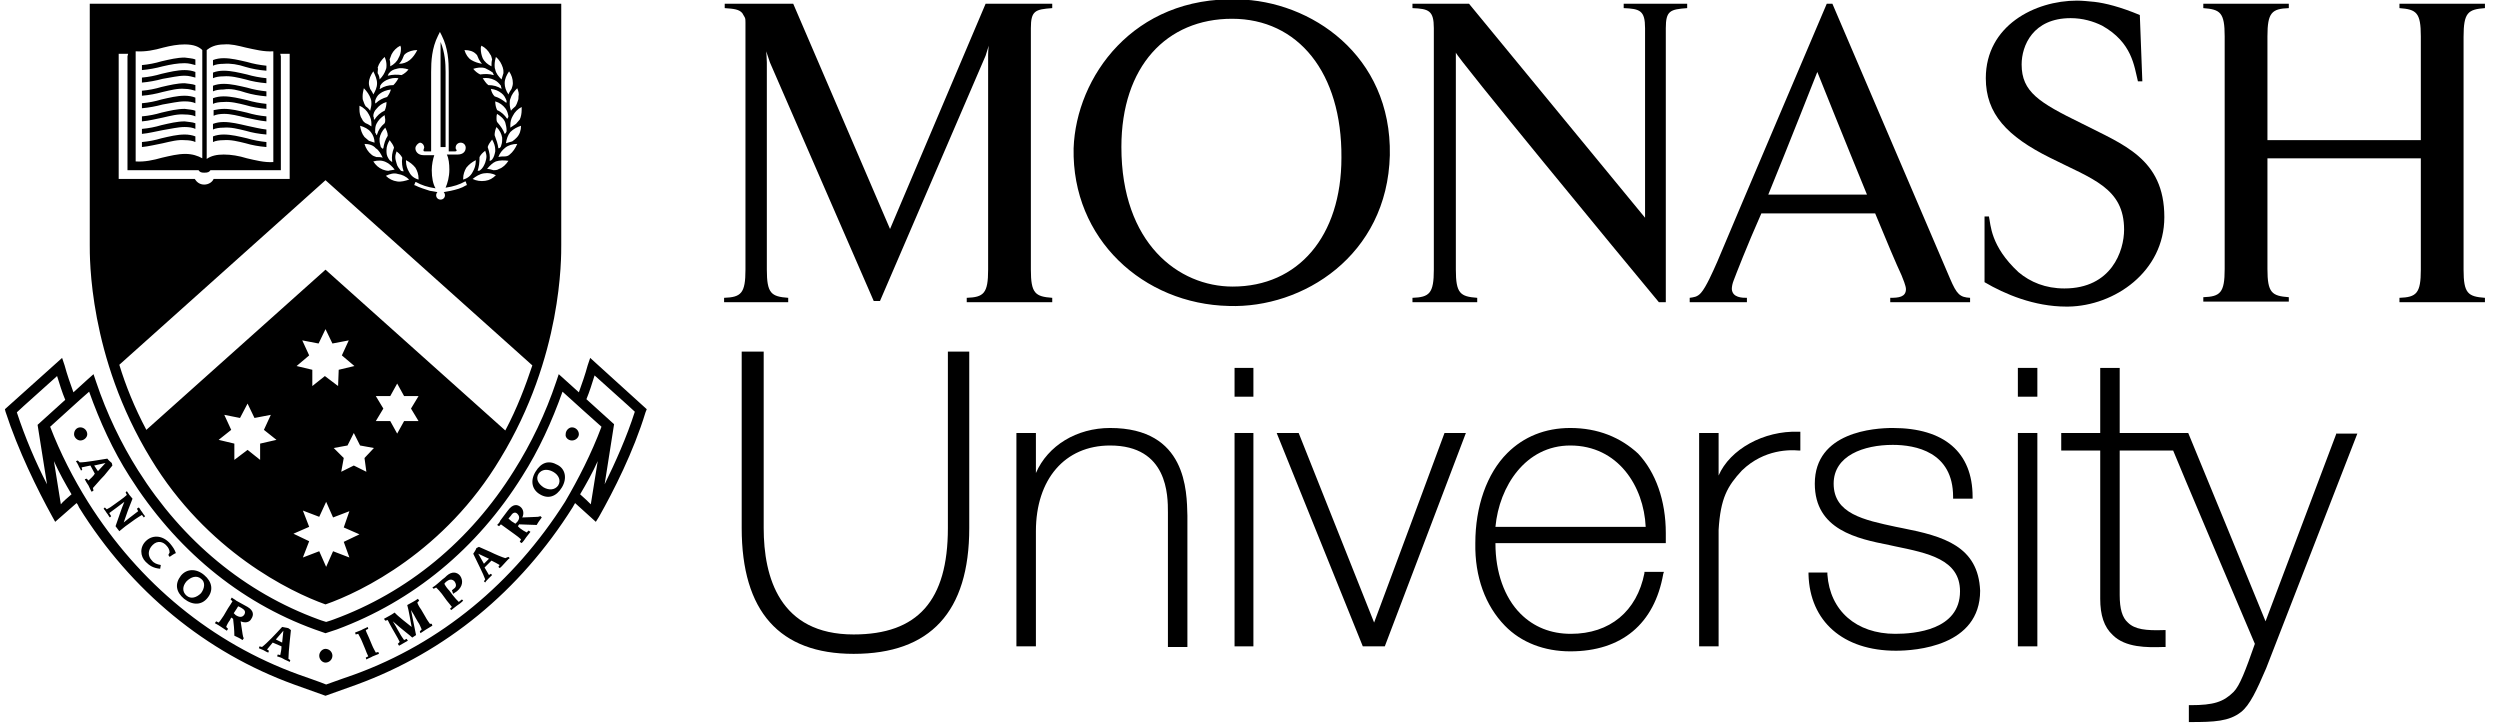<?xml version="1.0" encoding="UTF-8"?>
<svg xmlns="http://www.w3.org/2000/svg" width="124" height="36" viewBox="0 0 124 36" fill="none">
  <g clip-path="url(#clip0_11728_907)">
    <path d="M47.015 17.441V26.193C47.015 29.793 45.518 31.469 42.338 31.469C38.658 31.469 37.879 28.614 37.879 26.193V17.441H36.788V26.193C36.788 30.321 38.658 32.431 42.338 32.431C46.142 32.431 48.075 30.352 48.075 26.193V17.441H47.015Z" fill="black"></path>
    <path d="M55.06 21.228C53.407 21.228 51.973 22.097 51.381 23.462C51.381 22.966 51.381 21.476 51.381 21.476H50.414V32.059H51.381V26.348C51.381 23.773 52.815 22.097 55.06 22.097C57.929 22.097 57.929 24.579 57.929 25.417V32.09H58.895V25.573C58.864 24.362 58.864 21.228 55.06 21.228Z" fill="black"></path>
    <path d="M61.234 21.476V32.059H62.169V21.476H62.076H61.234Z" fill="black"></path>
    <path d="M61.234 18.248V19.676H62.169V18.248H62.076H61.234Z" fill="black"></path>
    <path d="M71.648 21.476C71.648 21.476 68.281 30.569 68.156 30.879C68.031 30.569 64.414 21.476 64.414 21.476H63.323L67.595 32.059H68.686L72.708 21.476H72.584H71.648Z" fill="black"></path>
    <path d="M77.885 21.228C76.637 21.228 75.577 21.662 74.766 22.469C73.737 23.493 73.176 25.138 73.176 26.938C73.145 28.614 73.675 30.041 74.642 31.035C75.452 31.872 76.606 32.307 77.885 32.307C80.441 32.307 82.063 30.942 82.499 28.459L82.531 28.366H81.564V28.428C81.19 30.321 79.849 31.438 77.916 31.438C76.918 31.438 76.076 31.097 75.421 30.445C74.611 29.638 74.174 28.366 74.174 26.969C74.174 26.969 74.174 26.969 74.174 26.938C74.361 26.938 82.624 26.938 82.624 26.938V26.845C82.624 26.721 82.624 26.566 82.624 26.442C82.624 24.828 82.125 23.431 81.252 22.5C80.379 21.693 79.257 21.228 77.885 21.228ZM77.885 22.097C80.254 22.097 81.533 24.114 81.626 26.131C81.439 26.131 74.361 26.131 74.174 26.131C74.361 24.114 75.671 22.097 77.885 22.097Z" fill="black"></path>
    <path d="M85.243 23.586C85.243 23.121 85.243 21.476 85.243 21.476H84.277V32.059H85.243V26.286C85.337 24.703 85.68 24.114 86.397 23.338C87.52 22.252 88.829 22.314 89.204 22.345H89.297V21.414H89.204C87.489 21.352 85.805 22.283 85.243 23.586Z" fill="black"></path>
    <path d="M94.348 26.193L94.036 26.131C92.446 25.79 90.949 25.479 90.949 23.99C90.949 22.593 92.446 22.066 93.88 22.066C95.003 22.066 96.874 22.407 96.874 24.642V24.735H97.841V24.642C97.841 22.438 96.437 21.228 93.88 21.228C92.976 21.228 90.014 21.414 90.014 23.99C90.014 26.286 92.134 26.721 93.693 27.031L93.974 27.093C95.627 27.435 97.217 27.745 97.217 29.328C97.217 31.252 94.972 31.438 94.005 31.438C92.072 31.438 90.762 30.29 90.638 28.49V28.397H89.702V28.49C89.764 30.817 91.417 32.276 94.036 32.276C95.003 32.276 98.215 32.059 98.215 29.297C98.121 27.093 96.406 26.597 94.348 26.193Z" fill="black"></path>
    <path d="M100.086 21.476V32.059H101.053V21.476H100.959H100.086Z" fill="black"></path>
    <path d="M115.895 21.476C115.895 21.476 112.527 30.414 112.371 30.817C112.215 30.414 108.536 21.476 108.536 21.476C108.536 21.476 105.293 21.476 105.137 21.476C105.137 21.321 105.137 18.248 105.137 18.248H105.044H104.171C104.171 18.248 104.171 21.321 104.171 21.476C104.015 21.476 102.237 21.476 102.237 21.476V22.345C102.237 22.345 104.015 22.345 104.171 22.345C104.171 22.531 104.171 29.514 104.171 29.514C104.171 29.576 104.171 29.638 104.171 29.7C104.171 30.507 104.358 31.097 104.794 31.5C105.418 32.121 106.478 32.121 107.32 32.09H107.413V31.252H107.32C106.447 31.283 105.886 31.221 105.543 30.879C105.262 30.631 105.137 30.197 105.137 29.514C105.137 29.514 105.137 22.5 105.137 22.345C105.293 22.345 107.694 22.345 107.788 22.345C107.819 22.469 111.81 31.872 111.841 31.934C111.373 33.269 111.093 34.014 110.781 34.324C110.282 34.821 109.783 34.976 108.661 34.976H108.567V35.814H108.661C109.814 35.814 110.563 35.783 111.155 35.317C111.592 34.976 111.935 34.231 112.402 33.145L116.924 21.507H115.895V21.476Z" fill="black"></path>
    <path d="M100.086 18.248V19.676H101.053V18.248H100.959H100.086Z" fill="black"></path>
    <path d="M60.953 15.176C56.712 15.083 53.158 11.855 53.251 7.355C53.376 3.817 56.214 -0.186 61.39 -0.031C65.007 0.031 69.029 2.731 68.936 7.697C68.811 12.693 64.601 15.3 60.953 15.176ZM61.109 0.931C57.866 0.931 55.621 3.29 55.621 7.293C55.621 12.072 58.459 14.214 61.14 14.214C64.383 14.214 66.535 11.731 66.535 7.821C66.566 3.6 64.383 0.931 61.109 0.931Z" fill="black"></path>
    <path d="M123.253 0.403V0.186H119.013V0.403C119.855 0.465 120.073 0.621 120.073 1.8V6.952H112.465V1.8C112.465 0.621 112.683 0.434 113.525 0.403V0.186H109.284V0.403C110.126 0.465 110.344 0.621 110.344 1.8V13.345C110.344 14.524 110.126 14.71 109.284 14.741V14.959H113.525V14.741C112.683 14.679 112.465 14.524 112.465 13.345V7.852H120.073V13.376C120.073 14.555 119.855 14.741 119.013 14.772V14.99H123.253V14.772C122.412 14.71 122.193 14.555 122.193 13.376V1.831C122.193 0.621 122.412 0.465 123.253 0.403Z" fill="black"></path>
    <path d="M70.058 0.186V0.403C70.869 0.434 71.118 0.528 71.118 1.397V13.376C71.118 14.555 70.9 14.741 70.058 14.772V14.99H73.27V14.772C72.428 14.71 72.21 14.555 72.21 13.376V2.607C72.21 2.793 80.473 12.817 82.281 14.99H82.624V1.397C82.624 0.528 82.843 0.465 83.684 0.403V0.186H80.535V0.403C81.346 0.434 81.595 0.528 81.595 1.397V10.8L72.864 0.186H70.058Z" fill="black"></path>
    <path d="M90.887 0.186H90.607C89.858 1.955 86.366 10.148 85.181 12.972C84.963 13.469 84.62 14.245 84.37 14.524C84.183 14.741 83.996 14.741 83.809 14.772V14.99H86.647V14.772C86.428 14.772 85.929 14.772 85.898 14.338C85.898 14.214 85.929 14.059 85.992 13.903C86.085 13.655 86.647 12.197 87.364 10.583H93.008C93.569 11.948 94.068 13.127 94.317 13.655C94.38 13.81 94.535 14.183 94.535 14.338C94.535 14.741 94.161 14.772 93.756 14.772V14.99H97.716V14.772C97.217 14.741 97.061 14.617 96.718 13.81L90.887 0.186ZM87.707 9.652C88.673 7.293 90.139 3.569 90.139 3.569C90.139 3.569 91.48 6.921 92.602 9.652H87.707Z" fill="black"></path>
    <path d="M35.946 0.186V0.403C36.413 0.434 36.663 0.465 36.819 0.652C36.85 0.714 36.912 0.807 36.944 0.869C36.975 0.931 36.975 1.024 36.975 1.117C36.975 1.21 36.975 1.303 36.975 1.397V13.376C36.975 14.555 36.756 14.741 35.915 14.772V14.99H39.095V14.772C38.253 14.71 38.035 14.555 38.035 13.376V3.103C38.035 2.917 38.004 2.545 38.004 2.545L38.191 3.103L43.336 14.928H43.648L48.886 2.762L49.042 2.265C49.042 2.265 49.011 2.514 49.011 2.731V13.376C49.011 14.555 48.792 14.741 47.95 14.772V14.99H52.191V14.772C51.349 14.71 51.131 14.555 51.131 13.376V1.397C51.131 0.528 51.349 0.465 52.191 0.403V0.186H48.886L44.146 11.359L39.344 0.186H35.946Z" fill="black"></path>
    <path d="M98.433 13.996C99.431 14.586 100.896 15.207 102.487 15.207C102.518 15.207 102.549 15.207 102.58 15.207C104.888 15.176 107.351 13.469 107.351 10.769C107.351 7.852 105.293 7.169 103.235 6.114C101.146 5.09 100.273 4.562 100.273 3.197C100.273 2.265 100.834 0.9 102.705 0.9C103.297 0.9 103.827 1.055 104.264 1.272C105.761 2.11 105.854 3.29 106.041 4.034H106.26L106.135 0.745C105.168 0.341 104.42 0.155 103.89 0.093C103.578 0.062 103.266 0.031 103.017 0.031C100.928 0.031 98.496 1.272 98.496 3.879C98.496 5.648 99.556 6.765 101.676 7.821C103.765 8.876 105.355 9.31 105.355 11.39C105.355 12.445 104.732 14.307 102.393 14.307C101.458 14.307 100.709 13.996 100.117 13.5C98.714 12.197 98.745 11.141 98.651 10.738H98.433V13.996Z" fill="black"></path>
    <path d="M22.101 7.293H21.852V2.079C22.07 2.607 22.101 3.134 22.101 3.569V7.293ZM12.185 5.214C12.497 5.307 12.84 5.369 13.214 5.4V5.152C12.902 5.121 12.56 5.059 12.248 4.965C11.842 4.872 11.468 4.779 11.094 4.779C10.907 4.779 10.72 4.81 10.564 4.872V5.152C10.689 5.09 10.876 5.059 11.094 5.059C11.437 5.028 11.811 5.121 12.185 5.214ZM9.161 5.028C9.379 5.028 9.566 5.059 9.691 5.121V4.841C9.535 4.779 9.348 4.748 9.161 4.748C8.787 4.748 8.412 4.841 8.007 4.934C7.695 5.028 7.383 5.09 7.04 5.121V5.369C7.383 5.338 7.726 5.276 8.069 5.183C8.475 5.121 8.818 5.028 9.161 5.028ZM9.161 4.407C9.379 4.407 9.566 4.469 9.691 4.5V4.221C9.535 4.159 9.348 4.159 9.161 4.128C8.787 4.128 8.412 4.221 8.007 4.314C7.695 4.407 7.383 4.469 7.04 4.5V4.748C7.415 4.717 7.726 4.655 8.069 4.562C8.475 4.469 8.818 4.376 9.161 4.407ZM9.161 5.679C9.379 5.679 9.566 5.71 9.691 5.772V5.493C9.535 5.431 9.348 5.431 9.161 5.4C8.787 5.4 8.412 5.493 8.007 5.586C7.695 5.679 7.383 5.741 7.04 5.772V6.021C7.415 5.99 7.726 5.896 8.069 5.834C8.475 5.741 8.818 5.648 9.161 5.679ZM9.161 3.755C9.379 3.755 9.566 3.817 9.691 3.848V3.569C9.535 3.507 9.348 3.476 9.161 3.476C8.787 3.476 8.412 3.569 8.007 3.662C7.695 3.755 7.383 3.817 7.04 3.848V4.096C7.383 4.065 7.726 4.003 8.069 3.91C8.475 3.848 8.818 3.755 9.161 3.755ZM7.477 22.748C4.39 17.69 4.452 12.755 4.452 12.134V0.186H27.838V12.134C27.838 12.755 27.901 17.69 24.814 22.748C22.07 27.341 17.923 29.359 16.145 29.979C14.399 29.359 10.252 27.341 7.477 22.748ZM13.713 21.817L13.09 21.321L13.433 20.576L12.622 20.731L12.279 20.017L11.905 20.731L11.125 20.576L11.468 21.321L10.845 21.817L11.624 22.003V22.81L12.279 22.314L12.902 22.81V22.003L13.713 21.817ZM17.05 26.876L17.829 26.503L17.05 26.162L17.33 25.355L16.52 25.666L16.177 24.89L15.834 25.634L15.023 25.324L15.335 26.131L14.555 26.472L15.335 26.845L15.023 27.652L15.834 27.341L16.177 28.117L16.52 27.341L17.33 27.652L17.05 26.876ZM15.335 17.628L14.711 18.155L15.491 18.341V19.148L16.114 18.652L16.769 19.148L16.8 18.341L17.58 18.155L16.956 17.628L17.299 16.883L16.488 17.038L16.145 16.324L15.802 17.038L14.992 16.883L15.335 17.628ZM18.079 22.717L18.546 22.221L17.86 22.096L17.549 21.476L17.237 22.096L16.551 22.221L17.05 22.717L16.925 23.4L17.549 23.09L18.172 23.4L18.079 22.717ZM20.386 20.265L20.76 19.645H20.043L19.7 19.024L19.357 19.645H18.64L19.014 20.265L18.64 20.886H19.357L19.7 21.507L20.043 20.886H20.76L20.386 20.265ZM25.874 5.307C25.687 5.4 25.531 5.555 25.438 5.741C25.344 5.896 25.313 6.052 25.313 6.207C25.313 6.238 25.313 6.269 25.313 6.331C25.406 6.269 25.5 6.207 25.593 6.145C25.656 6.083 25.718 5.99 25.78 5.928C25.843 5.803 25.874 5.617 25.874 5.462C25.874 5.4 25.874 5.338 25.874 5.307ZM23.442 8.876C23.629 8.969 23.847 9 24.066 8.969C24.284 8.938 24.44 8.845 24.596 8.69C24.409 8.597 24.221 8.565 24.003 8.597C23.785 8.628 23.598 8.752 23.442 8.876ZM23.442 8.534C23.535 8.379 23.598 8.193 23.598 8.007C23.598 7.976 23.598 7.976 23.598 7.945C23.411 8.038 23.255 8.162 23.13 8.317C23.037 8.472 22.974 8.659 22.974 8.845C22.974 8.876 22.974 8.876 22.974 8.907C23.192 8.845 23.348 8.721 23.442 8.534ZM23.691 8.472C23.691 8.472 23.691 8.503 23.691 8.472C23.754 8.472 23.785 8.472 23.816 8.441C23.941 8.348 24.003 8.224 24.066 8.069C24.097 7.976 24.128 7.852 24.128 7.759C24.128 7.665 24.097 7.572 24.066 7.479C23.941 7.572 23.847 7.665 23.785 7.79C23.785 8.069 23.754 8.286 23.691 8.472ZM24.284 7.976C24.284 8.007 24.284 8.007 24.284 7.976C24.346 7.976 24.377 7.945 24.409 7.914C24.502 7.79 24.533 7.665 24.564 7.51C24.564 7.479 24.564 7.448 24.564 7.417C24.564 7.262 24.502 7.076 24.409 6.921C24.315 7.045 24.221 7.169 24.19 7.293C24.284 7.572 24.315 7.759 24.284 7.976ZM24.72 7.355C24.72 7.386 24.72 7.386 24.72 7.355C24.783 7.355 24.814 7.324 24.845 7.262C24.876 7.169 24.907 7.076 24.907 6.952C24.907 6.921 24.907 6.859 24.907 6.828C24.876 6.641 24.783 6.455 24.627 6.3C24.564 6.424 24.533 6.579 24.533 6.703C24.627 6.952 24.689 7.138 24.72 7.355ZM25.032 6.641C25.032 6.672 25.032 6.672 25.032 6.641C25.095 6.61 25.095 6.579 25.126 6.517C25.126 6.486 25.126 6.486 25.126 6.455C25.126 6.331 25.095 6.207 25.063 6.083C25.001 5.896 24.845 5.772 24.658 5.648C24.627 5.71 24.627 5.803 24.627 5.865C24.627 5.928 24.627 5.99 24.658 6.052C24.845 6.269 24.97 6.455 25.032 6.641ZM25.157 5.896C25.188 5.865 25.219 5.803 25.219 5.772C25.188 5.617 25.157 5.493 25.063 5.369C24.939 5.214 24.783 5.09 24.564 5.028C24.564 5.183 24.596 5.338 24.658 5.462C24.876 5.555 25.032 5.71 25.157 5.896ZM25.126 4.997C25.063 4.841 25.001 4.717 24.876 4.624C24.72 4.5 24.564 4.438 24.346 4.407C24.377 4.562 24.44 4.686 24.533 4.779C24.752 4.841 24.939 4.965 25.095 5.09H25.126C25.126 5.09 25.126 5.059 25.126 4.997ZM24.876 4.407C24.876 4.345 24.845 4.314 24.845 4.252C24.752 4.128 24.658 4.034 24.533 3.972C24.346 3.879 24.159 3.848 23.941 3.879C24.034 4.003 24.097 4.128 24.221 4.221C24.471 4.221 24.689 4.283 24.876 4.407ZM24.752 8.379C24.939 8.317 25.095 8.162 25.219 7.976C25.001 7.945 24.783 7.945 24.596 8.007C24.44 8.069 24.284 8.224 24.159 8.379C24.253 8.379 24.377 8.41 24.471 8.441C24.564 8.441 24.658 8.441 24.752 8.379ZM25.282 7.665C25.438 7.541 25.562 7.355 25.656 7.138C25.437 7.138 25.219 7.2 25.063 7.324C24.907 7.448 24.783 7.603 24.72 7.79C24.814 7.759 24.939 7.759 25.032 7.759C25.126 7.759 25.219 7.728 25.282 7.665ZM25.843 6.238C25.656 6.3 25.469 6.393 25.313 6.548C25.188 6.703 25.126 6.89 25.095 7.107C25.188 7.076 25.282 7.045 25.406 7.014C25.5 6.952 25.562 6.89 25.625 6.828C25.78 6.672 25.843 6.455 25.843 6.238ZM25.656 4.376C25.5 4.531 25.375 4.686 25.313 4.903C25.282 4.965 25.282 5.059 25.282 5.152C25.282 5.276 25.313 5.4 25.344 5.493C25.406 5.4 25.5 5.338 25.562 5.276C25.625 5.183 25.656 5.09 25.687 4.997C25.718 4.934 25.718 4.841 25.718 4.779C25.749 4.655 25.718 4.531 25.656 4.376ZM25.032 4.128C25.032 4.314 25.095 4.5 25.219 4.686C25.25 4.593 25.313 4.5 25.375 4.407C25.406 4.314 25.438 4.221 25.438 4.128C25.438 3.91 25.375 3.724 25.25 3.538C25.126 3.724 25.032 3.91 25.032 4.128ZM24.533 3.228C24.533 3.29 24.533 3.383 24.564 3.445C24.596 3.631 24.72 3.786 24.876 3.941C24.907 3.848 24.939 3.724 24.97 3.631C24.97 3.6 24.97 3.6 24.97 3.569C24.97 3.507 24.97 3.445 24.939 3.352C24.876 3.165 24.783 2.979 24.596 2.824C24.564 2.948 24.533 3.072 24.533 3.228ZM24.44 3.6C24.315 3.507 24.19 3.445 24.066 3.383C23.878 3.321 23.66 3.352 23.473 3.414C23.567 3.538 23.691 3.631 23.816 3.693C24.034 3.662 24.284 3.662 24.471 3.724H24.502C24.471 3.693 24.471 3.662 24.44 3.6ZM23.847 2.421C23.847 2.576 23.878 2.731 23.941 2.886C24.034 3.072 24.19 3.196 24.377 3.29C24.377 3.165 24.377 3.072 24.409 2.948C24.377 2.855 24.377 2.762 24.315 2.7C24.221 2.514 24.066 2.359 23.878 2.265C23.847 2.328 23.847 2.359 23.847 2.421ZM23.037 2.483C23.099 2.7 23.224 2.886 23.38 2.979C23.535 3.072 23.723 3.134 23.91 3.165C23.847 3.103 23.816 3.041 23.754 2.948C23.723 2.886 23.691 2.793 23.66 2.731C23.629 2.7 23.629 2.7 23.598 2.669C23.473 2.545 23.286 2.483 23.037 2.483ZM20.604 7.355C20.604 7.51 20.729 7.697 21.01 7.697H21.54C21.477 7.883 21.415 8.162 21.415 8.441C21.415 8.814 21.477 9.124 21.602 9.341C21.197 9.279 20.916 9.186 20.636 9.031H20.604L20.542 9.186H20.573C20.823 9.31 21.041 9.372 21.322 9.465C21.322 9.465 21.54 9.496 21.696 9.528C21.665 9.559 21.633 9.621 21.633 9.683C21.633 9.807 21.727 9.9 21.852 9.9C21.976 9.9 22.07 9.807 22.07 9.683C22.07 9.621 22.039 9.559 22.008 9.528C22.163 9.496 22.351 9.465 22.351 9.465C22.631 9.403 22.881 9.341 23.13 9.186H23.161L23.099 9H23.068C22.787 9.155 22.506 9.248 22.101 9.31C22.195 9.093 22.288 8.783 22.288 8.41C22.288 8.131 22.257 7.852 22.163 7.665H22.694C22.974 7.665 23.099 7.51 23.099 7.324C23.099 7.2 23.005 7.076 22.849 7.076C22.725 7.076 22.6 7.169 22.6 7.324C22.6 7.355 22.6 7.386 22.631 7.417C22.662 7.448 22.662 7.51 22.569 7.51H22.257V3.569C22.257 3.041 22.226 2.39 21.914 1.769L21.82 1.583L21.727 1.769C21.415 2.39 21.384 3.041 21.384 3.569V7.51H21.072C20.979 7.51 21.01 7.448 21.01 7.417C21.01 7.386 21.041 7.355 21.041 7.324C21.041 7.2 20.947 7.076 20.823 7.076C20.729 7.107 20.604 7.231 20.604 7.355ZM19.95 7.821C19.887 7.697 19.794 7.603 19.669 7.51C19.638 7.603 19.607 7.697 19.607 7.79C19.607 7.883 19.638 8.007 19.669 8.1C19.7 8.255 19.794 8.348 19.887 8.472C19.918 8.472 19.981 8.503 20.012 8.503V8.472C19.95 8.286 19.918 8.069 19.95 7.821ZM19.762 3.879C19.575 3.848 19.357 3.879 19.17 3.972C19.045 4.034 18.921 4.128 18.858 4.252C18.858 4.314 18.858 4.345 18.827 4.407H18.858C19.045 4.283 19.264 4.221 19.513 4.221C19.607 4.128 19.7 4.003 19.762 3.879ZM19.544 7.324C19.513 7.2 19.419 7.076 19.326 6.952C19.232 7.107 19.17 7.262 19.17 7.448C19.17 7.479 19.17 7.51 19.17 7.541C19.17 7.697 19.232 7.821 19.326 7.945C19.357 7.976 19.419 8.007 19.451 8.038V8.007C19.419 7.759 19.451 7.572 19.544 7.324ZM18.827 6.983C18.827 7.076 18.858 7.169 18.889 7.293C18.921 7.324 18.952 7.355 18.983 7.386C18.983 7.386 18.983 7.355 19.014 7.355C19.045 7.138 19.108 6.921 19.232 6.734C19.232 6.579 19.17 6.455 19.108 6.331C18.952 6.486 18.858 6.672 18.827 6.859C18.827 6.89 18.827 6.952 18.827 6.983ZM19.076 6.114C19.108 6.052 19.108 5.99 19.108 5.928C19.108 5.865 19.076 5.772 19.076 5.71C18.889 5.834 18.765 5.959 18.671 6.145C18.609 6.269 18.609 6.393 18.609 6.517C18.609 6.548 18.609 6.548 18.609 6.579C18.64 6.61 18.671 6.672 18.671 6.703C18.671 6.703 18.702 6.703 18.702 6.672C18.765 6.455 18.889 6.269 19.076 6.114ZM18.609 4.997C18.609 5.028 18.609 5.09 18.609 5.121H18.64C18.796 4.965 18.983 4.872 19.201 4.81C19.295 4.686 19.357 4.562 19.388 4.438C19.17 4.469 18.983 4.531 18.827 4.655C18.733 4.717 18.64 4.872 18.609 4.997ZM18.515 5.772C18.546 5.803 18.546 5.865 18.546 5.928C18.546 5.928 18.546 5.928 18.578 5.928C18.702 5.741 18.858 5.586 19.076 5.493C19.139 5.369 19.17 5.214 19.17 5.059C18.952 5.121 18.796 5.245 18.671 5.4C18.578 5.493 18.515 5.617 18.515 5.772ZM18.39 6.548C18.266 6.393 18.079 6.3 17.86 6.238C17.892 6.455 17.954 6.641 18.079 6.796C18.141 6.859 18.235 6.921 18.297 6.983C18.39 7.014 18.484 7.045 18.578 7.076C18.578 6.89 18.515 6.703 18.39 6.548ZM18.079 7.138C18.141 7.355 18.266 7.541 18.422 7.665C18.484 7.728 18.578 7.759 18.671 7.79C18.796 7.79 18.889 7.79 18.983 7.821C18.889 7.634 18.796 7.448 18.64 7.355C18.515 7.2 18.297 7.138 18.079 7.138ZM18.515 8.007C18.64 8.193 18.765 8.317 18.983 8.41C19.076 8.441 19.17 8.472 19.264 8.472C19.357 8.441 19.482 8.441 19.575 8.41C19.451 8.255 19.295 8.1 19.139 8.038C18.952 7.945 18.733 7.945 18.515 8.007ZM19.139 8.721C19.295 8.876 19.482 8.969 19.7 9C19.887 9.031 20.105 8.969 20.293 8.907C20.137 8.752 19.95 8.659 19.731 8.628C19.544 8.565 19.326 8.628 19.139 8.721ZM20.76 8.907C20.76 8.876 20.76 8.876 20.76 8.845C20.76 8.659 20.698 8.472 20.604 8.317C20.48 8.162 20.324 8.038 20.137 7.945C20.137 7.976 20.137 7.976 20.137 8.007C20.137 8.193 20.199 8.379 20.293 8.534C20.386 8.721 20.542 8.845 20.76 8.907ZM19.95 2.948C19.918 3.01 19.856 3.103 19.794 3.165C19.981 3.165 20.168 3.103 20.324 2.979C20.48 2.855 20.604 2.669 20.698 2.483C20.48 2.483 20.261 2.545 20.105 2.669C20.074 2.7 20.074 2.7 20.043 2.731C20.012 2.793 19.981 2.886 19.95 2.948ZM19.326 2.948C19.357 3.072 19.357 3.165 19.357 3.29C19.544 3.196 19.7 3.041 19.762 2.886C19.856 2.731 19.887 2.576 19.887 2.421C19.887 2.359 19.887 2.328 19.856 2.265C19.669 2.359 19.513 2.514 19.419 2.7C19.388 2.793 19.357 2.855 19.326 2.948ZM19.232 3.755C19.232 3.755 19.264 3.755 19.232 3.755C19.482 3.693 19.7 3.693 19.918 3.724C20.043 3.662 20.168 3.569 20.261 3.445C20.074 3.383 19.856 3.352 19.669 3.414C19.513 3.445 19.388 3.507 19.295 3.631C19.264 3.662 19.264 3.693 19.232 3.755ZM18.733 3.569C18.733 3.6 18.733 3.6 18.733 3.631C18.796 3.724 18.827 3.848 18.827 3.941C18.983 3.786 19.076 3.631 19.139 3.445C19.17 3.383 19.17 3.29 19.17 3.228C19.17 3.103 19.139 2.948 19.076 2.824C18.921 2.979 18.796 3.134 18.733 3.352C18.765 3.414 18.733 3.476 18.733 3.569ZM18.297 4.128C18.297 4.221 18.328 4.314 18.359 4.407C18.422 4.5 18.484 4.593 18.515 4.686C18.609 4.531 18.702 4.345 18.702 4.128C18.702 3.941 18.609 3.724 18.515 3.538C18.39 3.724 18.297 3.91 18.297 4.128ZM17.985 4.779C17.985 4.872 17.985 4.934 18.016 4.997C18.047 5.09 18.079 5.183 18.141 5.276C18.235 5.338 18.297 5.4 18.359 5.493C18.39 5.369 18.422 5.245 18.422 5.152C18.422 5.059 18.422 4.997 18.39 4.903C18.328 4.717 18.203 4.531 18.047 4.376C18.016 4.5 17.985 4.655 17.985 4.779ZM17.829 5.431C17.829 5.586 17.86 5.772 17.954 5.896C17.985 5.99 18.047 6.052 18.141 6.114C18.235 6.145 18.328 6.207 18.422 6.269C18.422 6.238 18.422 6.176 18.422 6.145C18.422 5.99 18.39 5.834 18.297 5.679C18.203 5.493 18.047 5.338 17.829 5.245C17.829 5.338 17.829 5.4 17.829 5.431ZM10.252 7.883C10.47 7.728 10.751 7.665 11.094 7.665C11.468 7.665 11.842 7.728 12.248 7.852C12.653 7.945 13.121 8.069 13.557 8.038C13.557 7.821 13.557 3.476 13.557 2.669C13.557 2.607 13.557 2.576 13.557 2.545C13.09 2.576 12.622 2.452 12.185 2.359C11.811 2.265 11.437 2.172 11.125 2.203C10.658 2.203 10.408 2.359 10.252 2.483V2.669V7.883ZM6.729 8.007C7.165 8.038 7.602 7.945 8.038 7.821C8.444 7.728 8.818 7.634 9.192 7.634C9.535 7.634 9.816 7.728 10.034 7.852V2.669V2.483C9.878 2.328 9.629 2.203 9.161 2.203C8.818 2.203 8.475 2.265 8.101 2.359C7.664 2.483 7.228 2.576 6.729 2.545C6.729 2.576 6.729 2.607 6.729 2.669C6.729 3.445 6.729 7.821 6.729 8.007ZM5.887 8.876C5.887 8.876 9.535 8.876 9.66 8.876C9.753 9.031 9.909 9.155 10.127 9.155C10.346 9.155 10.533 9.031 10.595 8.876C10.72 8.876 14.368 8.876 14.368 8.876V2.669H14.243H13.9L13.931 2.793V2.824V8.441C13.651 8.441 10.595 8.441 10.439 8.441C10.377 8.534 10.315 8.565 10.127 8.565C9.972 8.565 9.909 8.534 9.847 8.441C9.691 8.441 6.885 8.441 6.323 8.441V2.824V2.793L6.354 2.669H5.887V8.876ZM7.259 21.321L16.145 13.376L25.063 21.352C25.656 20.234 26.061 19.148 26.404 18.124L16.145 8.938L5.918 18.093C6.23 19.117 6.666 20.203 7.259 21.321ZM9.161 6.3C9.379 6.3 9.566 6.331 9.691 6.393V6.114C9.535 6.052 9.348 6.052 9.161 6.021C8.787 6.021 8.412 6.114 8.007 6.207C7.695 6.3 7.383 6.362 7.04 6.393V6.641C7.383 6.61 7.726 6.517 8.069 6.455C8.475 6.393 8.818 6.3 9.161 6.3ZM9.161 6.952C9.379 6.952 9.566 6.983 9.691 7.045V6.765C9.535 6.703 9.348 6.672 9.161 6.672C8.787 6.672 8.412 6.765 8.007 6.859C7.695 6.952 7.383 7.014 7.04 7.045V7.293C7.383 7.262 7.726 7.169 8.069 7.107C8.475 7.014 8.818 6.921 9.161 6.952ZM9.161 3.134C9.379 3.134 9.566 3.196 9.691 3.228V2.948C9.535 2.886 9.348 2.886 9.161 2.855C8.787 2.855 8.412 2.948 8.007 3.041C7.695 3.134 7.383 3.196 7.04 3.228V3.476C7.383 3.445 7.726 3.383 8.069 3.29C8.475 3.196 8.818 3.134 9.161 3.134ZM12.185 4.593C12.497 4.686 12.84 4.748 13.214 4.779V4.531C12.902 4.5 12.56 4.438 12.248 4.345C11.842 4.252 11.468 4.159 11.094 4.159C10.907 4.159 10.72 4.19 10.564 4.252V4.531C10.689 4.469 10.876 4.438 11.094 4.438C11.437 4.376 11.811 4.469 12.185 4.593ZM12.185 3.321C12.497 3.414 12.84 3.476 13.214 3.507V3.259C12.902 3.228 12.56 3.165 12.248 3.072C11.842 2.979 11.468 2.886 11.094 2.886C10.907 2.886 10.72 2.917 10.564 2.979V3.259C10.689 3.196 10.876 3.165 11.094 3.165C11.437 3.134 11.811 3.196 12.185 3.321ZM12.185 5.834C12.497 5.896 12.871 5.99 13.214 6.021V5.772C12.871 5.741 12.56 5.679 12.248 5.586C11.842 5.493 11.468 5.4 11.125 5.4C10.938 5.4 10.751 5.431 10.595 5.462V5.741C10.72 5.679 10.907 5.648 11.125 5.648C11.437 5.648 11.811 5.741 12.185 5.834ZM12.185 3.941C12.497 4.034 12.84 4.096 13.214 4.128V3.879C12.902 3.848 12.56 3.786 12.248 3.693C11.842 3.6 11.468 3.507 11.094 3.507C10.907 3.507 10.72 3.538 10.564 3.6V3.879C10.689 3.817 10.876 3.786 11.094 3.786C11.437 3.755 11.811 3.848 12.185 3.941ZM12.185 6.486C12.497 6.579 12.84 6.641 13.214 6.672V6.424C12.902 6.393 12.56 6.3 12.248 6.238C11.842 6.145 11.468 6.052 11.094 6.052C10.907 6.052 10.72 6.083 10.564 6.145V6.424C10.689 6.362 10.876 6.331 11.094 6.331C11.437 6.3 11.811 6.393 12.185 6.486ZM12.185 7.107C12.497 7.2 12.84 7.262 13.214 7.293V7.045C12.902 7.014 12.56 6.952 12.248 6.859C11.842 6.765 11.468 6.672 11.094 6.672C10.907 6.672 10.72 6.703 10.564 6.765V7.045C10.689 6.983 10.876 6.952 11.094 6.952C11.437 6.921 11.811 7.014 12.185 7.107ZM32.079 20.297L32.017 20.452C31.424 22.407 30.427 24.362 29.709 25.634L29.553 25.883L28.524 24.952C28.493 25.014 28.431 25.107 28.4 25.169C25.78 29.328 22.101 32.338 17.704 33.952L16.145 34.51L14.586 33.952C10.221 32.369 6.51 29.328 3.922 25.169C3.891 25.107 3.86 25.014 3.798 24.952L2.737 25.883L2.582 25.603C1.864 24.3 0.898 22.345 0.274 20.421L0.243 20.297L2.769 18.031L3.08 17.752L3.205 18.124C3.33 18.59 3.486 19.024 3.642 19.459L4.359 18.807L4.639 18.559L4.764 18.931C5.294 20.514 6.011 22.003 6.853 23.338C9.067 26.845 12.154 29.39 15.802 30.724C15.802 30.724 16.052 30.817 16.177 30.848C16.301 30.817 16.551 30.724 16.551 30.724C20.199 29.39 23.317 26.845 25.5 23.338C26.342 22.003 27.059 20.514 27.589 18.931L27.714 18.559L28.712 19.459C28.867 19.024 29.023 18.59 29.148 18.124L29.273 17.752L32.079 20.297ZM2.332 24.021L1.864 21.072L3.236 19.831C3.08 19.459 2.956 19.055 2.831 18.652C2.426 19.024 1.022 20.265 0.835 20.452C1.241 21.693 1.771 22.934 2.332 24.021ZM3.548 24.517C3.236 23.99 2.925 23.431 2.675 22.872L3.018 25.014C3.112 24.89 3.33 24.703 3.548 24.517ZM29.647 22.872C29.398 23.431 29.086 23.99 28.774 24.517C28.992 24.703 29.179 24.89 29.304 25.014L29.647 22.872ZM29.834 21.166C29.616 20.979 28.275 19.769 27.901 19.427C27.371 20.917 26.716 22.345 25.905 23.617C23.66 27.217 20.48 29.824 16.707 31.221L16.145 31.407L15.615 31.221C11.842 29.855 8.693 27.217 6.417 23.617C5.606 22.345 4.951 20.917 4.421 19.427C4.016 19.769 2.706 20.979 2.488 21.166C2.987 22.469 3.642 23.741 4.359 24.89C6.916 28.955 10.533 31.903 14.805 33.455C14.805 33.455 16.052 33.89 16.177 33.952C16.332 33.89 17.58 33.455 17.58 33.455C21.852 31.903 25.469 28.924 28.026 24.89C28.68 23.772 29.335 22.5 29.834 21.166ZM31.487 20.421C31.299 20.234 29.896 18.993 29.491 18.621C29.366 19.024 29.242 19.427 29.086 19.8L30.458 21.041L29.99 24.021C30.52 22.934 31.081 21.693 31.487 20.421ZM4.608 24.207L4.639 24.331L4.546 24.393C4.484 24.3 4.452 24.207 4.39 24.083C4.328 23.99 4.265 23.896 4.203 23.772L4.296 23.741L4.39 23.834C4.484 23.741 4.639 23.617 4.702 23.493L4.484 23.09L4.047 23.183L4.078 23.307L4.016 23.338C3.985 23.245 3.922 23.183 3.891 23.09C3.86 23.027 3.829 22.965 3.766 22.872L3.86 22.841L3.954 22.934C4.265 22.934 4.92 22.81 5.325 22.748C5.388 22.841 5.481 22.903 5.544 22.965L5.575 23.09L5.17 23.586C4.951 23.803 4.702 24.114 4.608 24.207ZM4.858 23.369L5.232 22.965L4.671 23.09L4.858 23.369ZM7.134 25.666L7.196 25.603C7.134 25.541 7.103 25.479 7.04 25.386C6.978 25.324 6.947 25.231 6.885 25.169L6.791 25.231L6.853 25.355C6.635 25.51 6.136 25.914 6.136 25.914C6.261 25.541 6.417 25.107 6.573 24.734C6.51 24.672 6.479 24.61 6.417 24.548C6.386 24.486 6.323 24.424 6.292 24.362L6.23 24.424L6.292 24.548C6.199 24.641 6.105 24.703 5.98 24.797L5.637 25.045C5.513 25.138 5.419 25.2 5.294 25.262L5.201 25.169L5.138 25.231C5.201 25.293 5.232 25.355 5.294 25.448C5.357 25.51 5.388 25.603 5.45 25.666L5.513 25.603L5.419 25.448C5.637 25.293 5.918 25.076 6.167 24.89C6.011 25.262 5.887 25.666 5.731 26.1C5.762 26.131 5.793 26.193 5.824 26.224C5.856 26.255 5.887 26.317 5.918 26.348C6.043 26.255 6.167 26.131 6.354 26.007L6.697 25.759C6.822 25.666 6.947 25.603 7.04 25.541L7.134 25.666ZM7.259 26.814C6.916 27.124 6.947 27.59 7.228 27.869C7.415 28.055 7.602 28.179 7.945 28.21L7.976 28.024C7.789 27.993 7.633 27.931 7.539 27.807C7.321 27.59 7.321 27.279 7.571 27.031C7.82 26.783 8.101 26.876 8.257 27.062C8.35 27.155 8.412 27.279 8.412 27.403L8.35 27.527L8.412 27.621C8.506 27.559 8.631 27.465 8.724 27.434C8.662 27.248 8.568 27.124 8.444 26.969C8.101 26.566 7.602 26.503 7.259 26.814ZM10.283 29.669C10.003 30.01 9.566 30.041 9.13 29.7C8.724 29.359 8.662 28.955 8.974 28.552C9.254 28.21 9.722 28.179 10.127 28.521C10.533 28.862 10.595 29.297 10.283 29.669ZM9.972 28.707C9.753 28.521 9.473 28.614 9.254 28.831C9.036 29.079 9.036 29.359 9.254 29.545C9.473 29.731 9.753 29.638 9.972 29.421C10.159 29.172 10.19 28.862 9.972 28.707ZM12.466 30.693C12.373 30.879 12.154 30.91 11.936 30.817C11.967 30.972 12.03 31.5 12.061 31.593L12.092 31.655L12.03 31.748C11.905 31.655 11.749 31.593 11.624 31.531C11.624 31.283 11.593 30.91 11.562 30.693L11.468 30.631L11.406 30.755C11.312 30.879 11.25 31.003 11.219 31.096L11.312 31.19L11.25 31.283C11.156 31.221 11.063 31.159 10.969 31.096C10.876 31.034 10.782 30.972 10.658 30.91L10.72 30.817L10.845 30.879C10.938 30.786 11.001 30.662 11.094 30.538L11.312 30.166C11.406 30.041 11.468 29.917 11.531 29.824L11.437 29.731L11.499 29.638C11.562 29.7 11.655 29.731 11.718 29.793C11.811 29.855 11.905 29.886 11.998 29.948C12.092 30.01 12.185 30.041 12.279 30.103C12.591 30.29 12.591 30.507 12.466 30.693ZM11.998 30.166C11.905 30.103 11.874 30.103 11.811 30.072C11.78 30.134 11.718 30.227 11.655 30.321L11.593 30.414C11.624 30.445 11.655 30.476 11.687 30.507C11.874 30.631 12.03 30.631 12.123 30.476C12.185 30.352 12.154 30.259 11.998 30.166ZM14.368 31.841C14.337 32.121 14.306 32.524 14.306 32.679L14.399 32.741L14.368 32.834C14.274 32.772 14.15 32.741 14.056 32.679C13.963 32.617 13.838 32.586 13.744 32.555L13.776 32.462L13.9 32.493C13.931 32.369 13.963 32.183 13.963 32.059L13.526 31.872L13.245 32.214L13.339 32.276L13.308 32.369C13.214 32.338 13.121 32.276 13.059 32.245C12.996 32.214 12.902 32.183 12.84 32.152L12.871 32.059L12.996 32.09C13.245 31.903 13.682 31.438 13.994 31.096C14.119 31.128 14.212 31.128 14.306 31.159L14.43 31.252L14.368 31.841ZM14.056 31.283L13.682 31.717L13.994 31.872L14.056 31.283ZM18.64 32.369C18.578 32.245 18.515 32.152 18.453 31.997L18.297 31.624C18.235 31.469 18.172 31.376 18.141 31.252L18.266 31.19L18.235 31.096C18.141 31.159 18.016 31.19 17.923 31.252C17.829 31.283 17.704 31.345 17.611 31.376L17.642 31.469L17.767 31.438C17.829 31.562 17.892 31.655 17.954 31.81L18.11 32.183C18.172 32.338 18.203 32.431 18.266 32.555L18.141 32.617L18.172 32.71C18.266 32.648 18.39 32.617 18.484 32.555C18.578 32.524 18.702 32.462 18.796 32.431L18.765 32.338L18.64 32.369ZM21.322 30.941C21.259 30.848 21.166 30.724 21.103 30.6L20.885 30.227C20.791 30.103 20.729 29.979 20.698 29.886L20.791 29.793L20.729 29.7C20.636 29.762 20.542 29.824 20.48 29.855C20.386 29.917 20.293 29.948 20.199 30.01C20.261 30.197 20.386 30.941 20.417 31.096C20.261 30.972 19.7 30.538 19.575 30.383C19.482 30.445 19.388 30.507 19.326 30.538C19.232 30.6 19.139 30.631 19.045 30.693L19.108 30.786L19.232 30.755L19.326 30.941C19.419 31.128 19.762 31.686 19.825 31.841L19.731 31.934L19.794 32.028C19.856 31.997 19.95 31.934 20.012 31.903C20.074 31.872 20.168 31.81 20.23 31.779L20.168 31.686L20.043 31.748C19.981 31.655 19.887 31.531 19.825 31.407L19.7 31.19C19.607 31.003 19.513 30.879 19.482 30.817C20.012 31.283 20.324 31.5 20.448 31.624L20.636 31.5L20.386 30.259C20.417 30.321 20.511 30.445 20.604 30.631L20.729 30.848C20.823 30.972 20.854 31.096 20.916 31.221L20.823 31.314L20.854 31.407C20.947 31.345 21.041 31.283 21.134 31.221C21.228 31.159 21.353 31.096 21.446 31.034L21.415 30.941H21.322ZM22.756 29.855C22.662 29.762 22.569 29.669 22.475 29.545L22.288 29.297C22.195 29.203 22.101 29.079 22.039 28.955C22.07 28.924 22.101 28.862 22.163 28.831C22.319 28.707 22.444 28.738 22.538 28.831C22.631 28.955 22.662 29.11 22.506 29.203C22.475 29.234 22.444 29.265 22.413 29.265L22.475 29.452C22.538 29.421 22.6 29.359 22.662 29.328C22.974 29.079 22.974 28.769 22.818 28.552C22.662 28.366 22.413 28.334 22.163 28.552C22.101 28.614 22.039 28.676 21.945 28.738C21.852 28.831 21.758 28.893 21.696 28.955C21.633 29.017 21.54 29.079 21.446 29.141L21.509 29.203L21.633 29.141C21.727 29.234 21.82 29.328 21.914 29.452L22.163 29.793C22.257 29.917 22.351 30.01 22.413 30.103L22.319 30.197L22.382 30.259C22.475 30.197 22.569 30.103 22.662 30.041C22.756 29.979 22.849 29.917 22.974 29.793L22.912 29.731L22.756 29.855ZM25.219 27.621L25.282 27.683C25.188 27.745 25.126 27.838 25.032 27.931C24.939 28.024 24.876 28.117 24.783 28.179L24.72 28.117L24.783 28.024C24.689 27.962 24.502 27.869 24.377 27.807L24.034 28.148L24.253 28.521L24.346 28.459L24.409 28.521C24.346 28.583 24.284 28.645 24.221 28.707C24.159 28.769 24.097 28.831 24.066 28.893L24.003 28.831L24.066 28.738C23.972 28.459 23.66 27.869 23.473 27.465C23.535 27.372 23.598 27.279 23.629 27.186L23.754 27.124L24.315 27.372C24.564 27.497 24.939 27.652 25.063 27.683L25.219 27.621ZM24.253 27.714L23.723 27.465L24.003 27.962L24.253 27.714ZM26.809 25.603L26.872 25.666C26.778 25.79 26.685 25.914 26.622 26.038C26.342 26.038 25.968 26.007 25.749 26.007L25.687 26.1L25.78 26.193C25.905 26.286 25.999 26.348 26.123 26.41L26.217 26.317L26.311 26.379C26.248 26.472 26.155 26.566 26.092 26.659C26.03 26.752 25.968 26.845 25.874 26.938L25.78 26.876L25.843 26.752C25.749 26.659 25.656 26.596 25.531 26.503L25.188 26.255C25.063 26.162 24.97 26.1 24.845 26.007L24.752 26.1L24.658 26.038C24.72 25.976 24.783 25.914 24.814 25.821C24.876 25.727 24.939 25.666 25.001 25.572C25.063 25.479 25.126 25.417 25.188 25.324C25.437 24.983 25.656 25.014 25.812 25.138C25.968 25.262 25.999 25.479 25.905 25.666C26.061 25.666 26.591 25.634 26.685 25.634L26.809 25.603ZM25.656 25.479C25.562 25.386 25.437 25.417 25.344 25.572C25.282 25.634 25.25 25.697 25.219 25.727C25.282 25.759 25.344 25.852 25.469 25.914L25.562 25.976C25.593 25.945 25.625 25.914 25.656 25.883C25.78 25.727 25.78 25.603 25.656 25.479ZM27.87 24.176C27.589 24.641 27.184 24.765 26.778 24.517C26.404 24.3 26.279 23.866 26.56 23.4C26.841 22.934 27.215 22.81 27.651 23.059C28.026 23.245 28.15 23.71 27.87 24.176ZM27.433 23.4C27.152 23.245 26.872 23.276 26.716 23.493C26.56 23.741 26.685 23.99 26.965 24.176C27.246 24.331 27.527 24.3 27.683 24.083C27.838 23.834 27.714 23.555 27.433 23.4ZM16.145 32.183C15.989 32.183 15.834 32.338 15.834 32.524C15.834 32.71 15.989 32.865 16.145 32.865C16.332 32.865 16.488 32.71 16.488 32.524C16.488 32.338 16.332 32.183 16.145 32.183ZM3.985 21.848C4.172 21.848 4.328 21.693 4.328 21.538C4.328 21.352 4.172 21.197 3.985 21.197C3.798 21.197 3.673 21.352 3.673 21.538C3.673 21.693 3.829 21.848 3.985 21.848ZM28.369 21.848C28.556 21.848 28.712 21.693 28.712 21.538C28.712 21.352 28.556 21.197 28.369 21.197C28.213 21.197 28.057 21.352 28.057 21.538C28.026 21.693 28.181 21.848 28.369 21.848Z" fill="black"></path>
  </g>
  <defs>
    <clipPath id="clip0_11728_907">
      <rect width="123.652" height="36" fill="white"></rect>
    </clipPath>
  </defs>
</svg>
